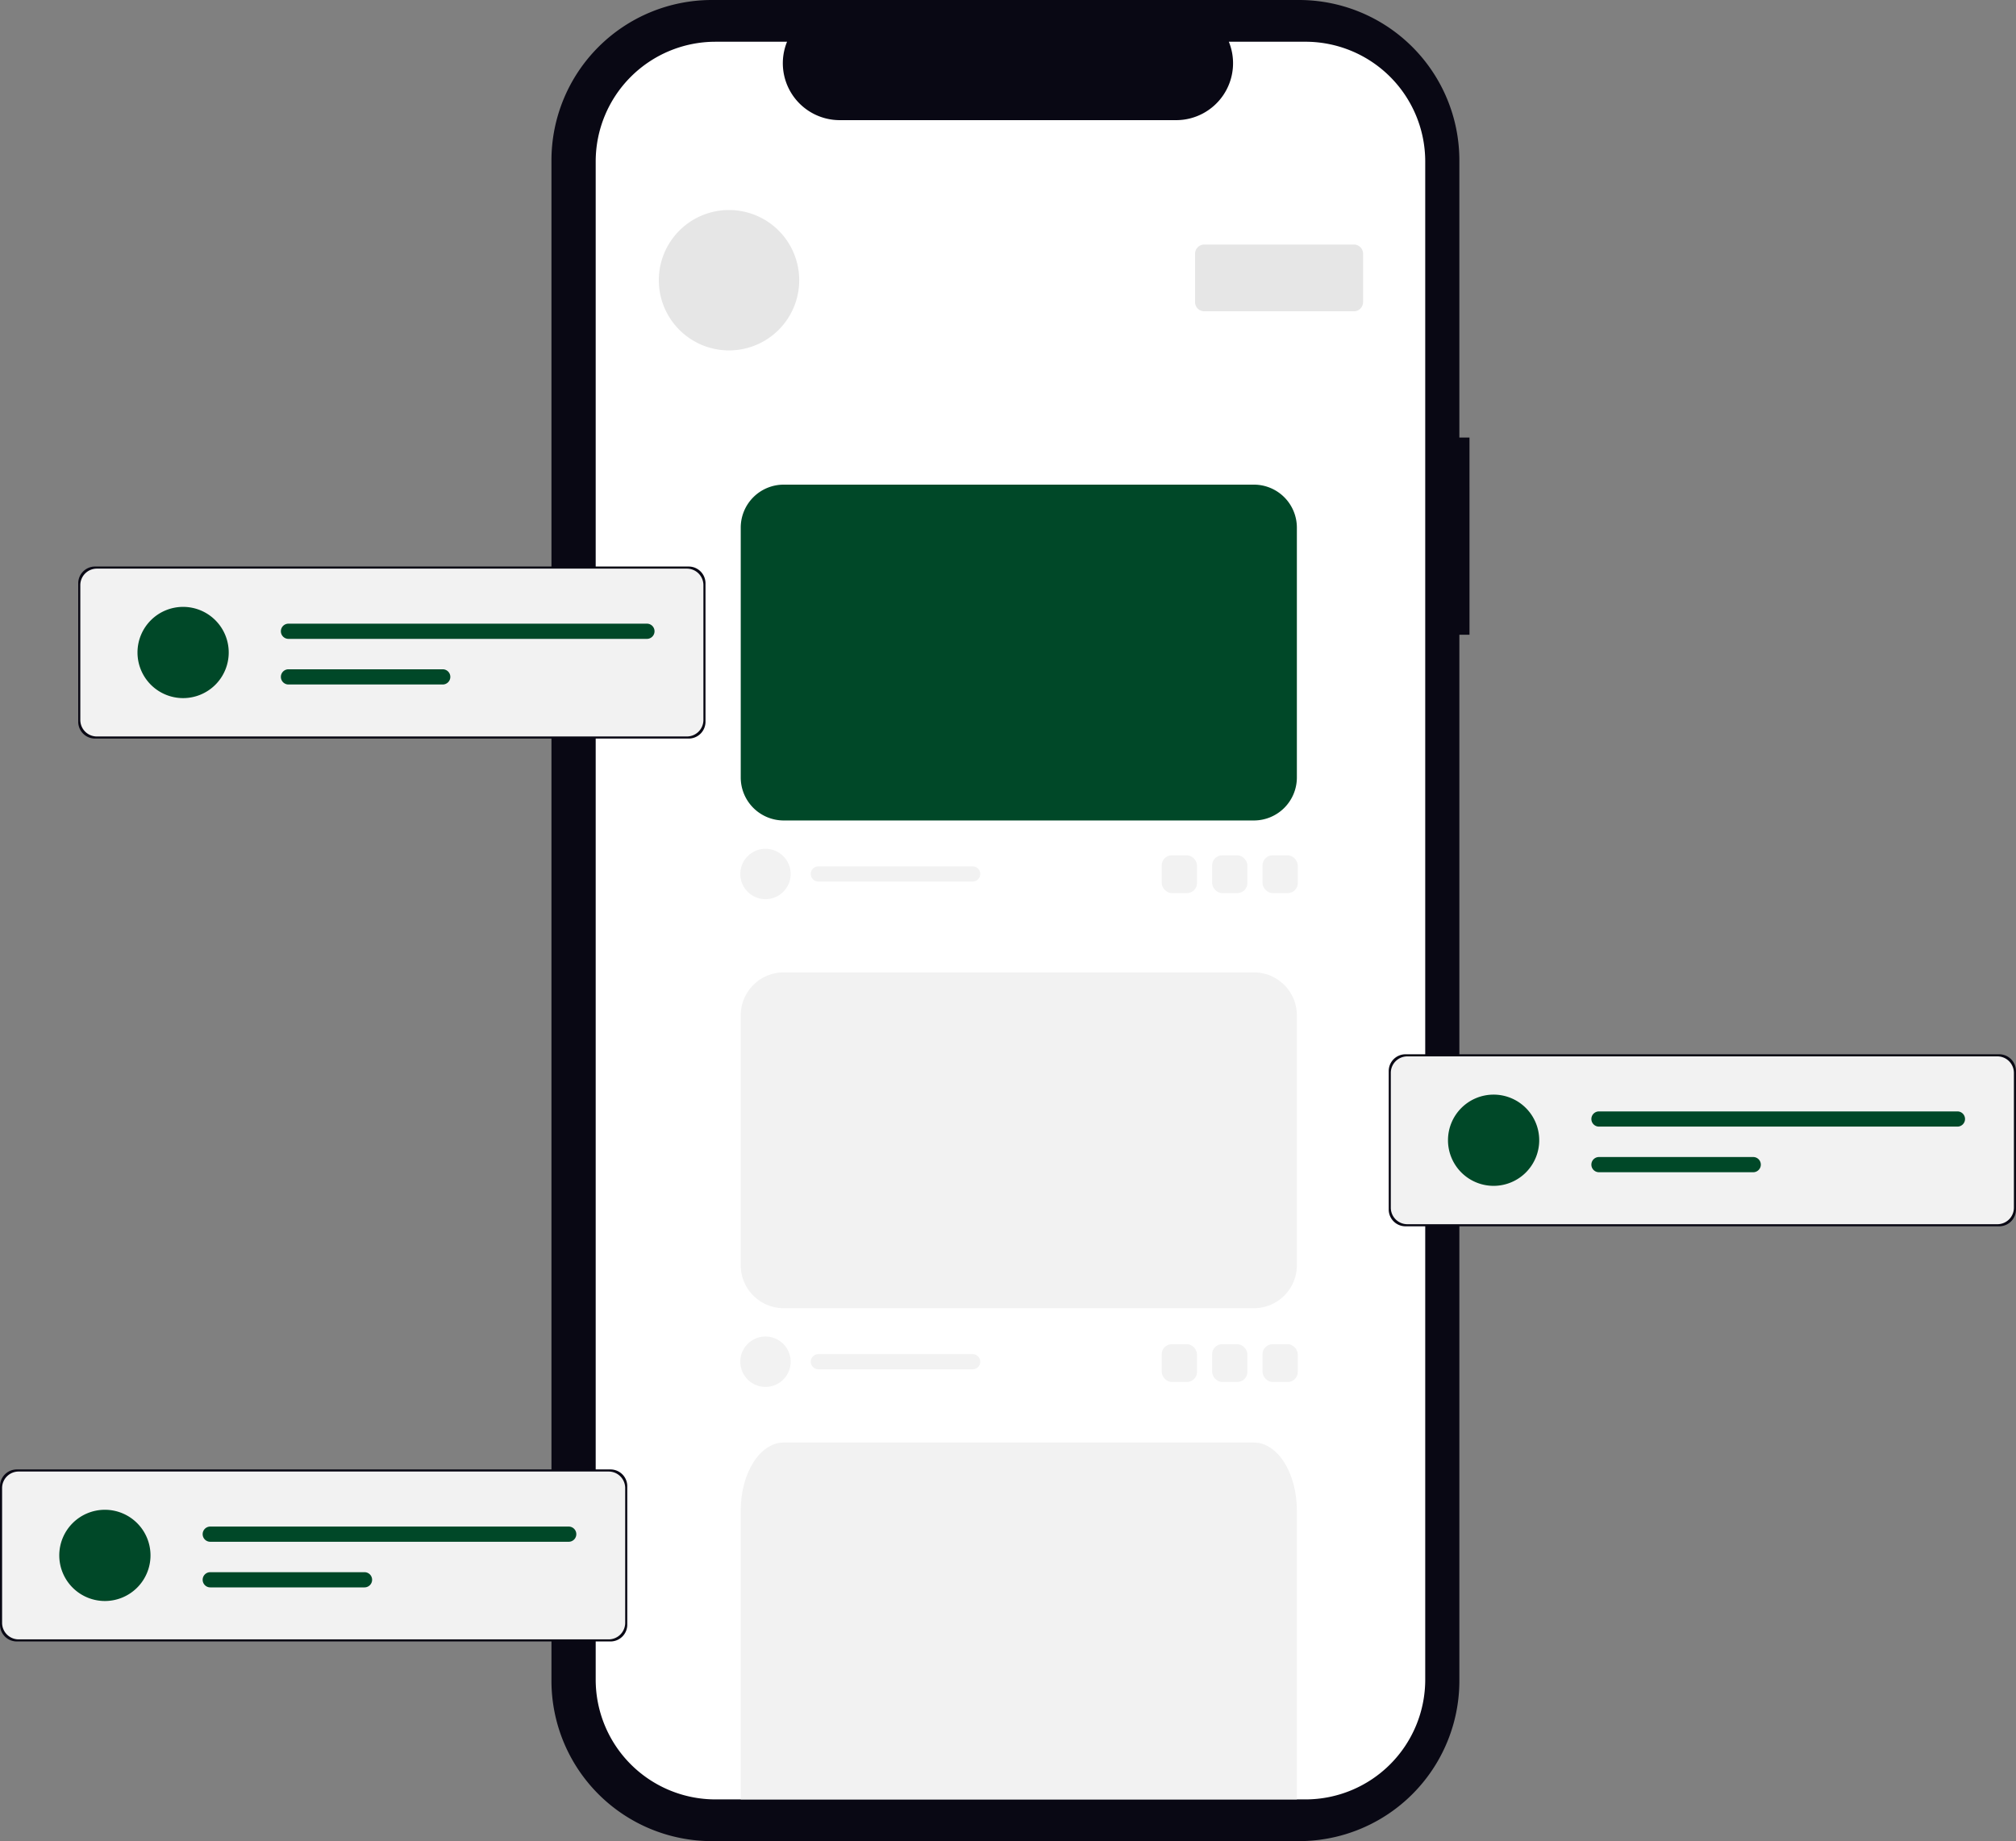 <svg xmlns="http://www.w3.org/2000/svg" width="800" height="730.607" viewBox="0 0 800 730.607" xmlns:xlink="http://www.w3.org/1999/xlink" role="img" artist="Katerina Limpitsouni" source="https://undraw.co/"><rect x="0" y="0" width="800" height="730.607" fill="#808080" stroke="none"/><g transform="translate(-523.029 -167)"><path d="M630.664,252.812h-4.019V142.84A63.65,63.65,0,0,0,563,79.19H330.014a63.65,63.65,0,0,0-63.65,63.65V746.148a63.65,63.65,0,0,0,63.65,63.65H563a63.65,63.65,0,0,0,63.65-63.65V331.082h4.019Z" transform="translate(475.495 87.81)" fill="#090814"/><path d="M565.5,95.686H535.092A22.582,22.582,0,0,1,514.177,126.8H380.694a22.582,22.582,0,0,1-20.915-31.112h-28.4a47.533,47.533,0,0,0-47.533,47.533V745.645a47.532,47.532,0,0,0,47.531,47.532H565.492a47.533,47.533,0,0,0,47.533-47.533V143.219A47.532,47.532,0,0,0,565.5,95.686Z" transform="translate(475.57 87.877)" fill="#fff"/><path d="M27.856,0A27.856,27.856,0,1,1,0,27.856,27.856,27.856,0,0,1,27.856,0Z" transform="translate(784.464 250.343)" fill="#e6e6e6"/><path d="M3.653,0H63.018a3.653,3.653,0,0,1,3.653,3.653V22.833a3.653,3.653,0,0,1-3.653,3.653H3.653A3.653,3.653,0,0,1,0,22.833V3.653A3.653,3.653,0,0,1,3.653,0Z" transform="translate(997.264 264.043)" fill="#e6e6e6"/><path d="M17.058,0H203.631a17.058,17.058,0,0,1,17.058,17.058v99.15a17.058,17.058,0,0,1-17.058,17.058H17.058A17.058,17.058,0,0,1,0,116.208V17.058A17.058,17.058,0,0,1,17.058,0Z" transform="translate(816.971 552.867)" fill="#f2f2f2"/><path d="M9.991,0A9.991,9.991,0,1,1,0,9.991,9.991,9.991,0,0,1,9.991,0Z" transform="translate(816.802 697.378)" fill="#f2f2f2"/><path d="M692.615,579.614a3.017,3.017,0,1,0,0,6.034h61.207a3.017,3.017,0,1,0,0-6.034Z" transform="translate(155.175 124.735)" fill="#f2f2f2"/><path d="M220.689,141.613H0V26.974C0,12.077,7.637,0,17.058,0H203.631c9.421,0,17.058,12.077,17.058,26.974Z" transform="translate(816.971 739.44)" fill="#f2f2f2"/><g transform="translate(523.029 750.113)"><path d="M6.66,0h235.6a6.66,6.66,0,0,1,6.66,6.66V61.606a6.66,6.66,0,0,1-6.66,6.66H6.66A6.66,6.66,0,0,1,0,61.606V6.66A6.66,6.66,0,0,1,6.66,0Z" transform="translate(0 0)" fill="#090814"/><path d="M6.615,0H240.642a6.558,6.558,0,0,1,6.615,6.5V60.1a6.558,6.558,0,0,1-6.615,6.5H6.615A6.558,6.558,0,0,1,0,60.1V6.5A6.558,6.558,0,0,1,6.615,0Z" transform="translate(0.833 0.833)" fill="#f2f2f2"/><path d="M18.1,0A18.1,18.1,0,1,1,0,18.1,18.1,18.1,0,0,1,18.1,0Z" transform="translate(23.523 16.009)" fill="#004828"/><path d="M692.615,557.868a3.017,3.017,0,0,0,0,6.034H834.856a3.017,3.017,0,0,0,0-6.034Z" transform="translate(-609.178 -535.199)" fill="#004828"/><path d="M692.615,579.614a3.017,3.017,0,1,0,0,6.034h61.207a3.017,3.017,0,1,0,0-6.034Z" transform="translate(-609.178 -538.841)" fill="#004828"/></g><path d="M17.058,0H203.631a17.058,17.058,0,0,1,17.058,17.058v99.15a17.058,17.058,0,0,1-17.058,17.058H17.058A17.058,17.058,0,0,1,0,116.208V17.058A17.058,17.058,0,0,1,17.058,0Z" transform="translate(816.971 359.319)" fill="#004828"/><path d="M9.991,0A9.991,9.991,0,1,1,0,9.991,9.991,9.991,0,0,1,9.991,0Z" transform="translate(816.802 503.829)" fill="#f2f2f2"/><path d="M692.615,579.614a3.017,3.017,0,1,0,0,6.034h61.207a3.017,3.017,0,1,0,0-6.034Z" transform="translate(155.175 -68.813)" fill="#f2f2f2"/><g transform="translate(554.069 391.818)"><path d="M6.66,0h235.6a6.66,6.66,0,0,1,6.66,6.66V61.606a6.66,6.66,0,0,1-6.66,6.66H6.66A6.66,6.66,0,0,1,0,61.606V6.66A6.66,6.66,0,0,1,6.66,0Z" transform="translate(0 0)" fill="#090814"/><path d="M6.615,0H240.642a6.558,6.558,0,0,1,6.615,6.5V60.1a6.558,6.558,0,0,1-6.615,6.5H6.615A6.558,6.558,0,0,1,0,60.1V6.5A6.558,6.558,0,0,1,6.615,0Z" transform="translate(0.833 0.833)" fill="#f2f2f2"/><path d="M18.1,0A18.1,18.1,0,1,1,0,18.1,18.1,18.1,0,0,1,18.1,0Z" transform="translate(23.523 16.009)" fill="#004828"/><path d="M692.615,557.868a3.017,3.017,0,0,0,0,6.034H834.856a3.017,3.017,0,0,0,0-6.034Z" transform="translate(-609.178 -535.199)" fill="#004828"/><path d="M692.615,579.614a3.017,3.017,0,1,0,0,6.034h61.207a3.017,3.017,0,1,0,0-6.034Z" transform="translate(-609.178 -538.841)" fill="#004828"/></g><g transform="translate(1074.106 585.367)"><path d="M6.66,0h235.6a6.66,6.66,0,0,1,6.66,6.66V61.606a6.66,6.66,0,0,1-6.66,6.66H6.66A6.66,6.66,0,0,1,0,61.606V6.66A6.66,6.66,0,0,1,6.66,0Z" transform="translate(0 0)" fill="#090814"/><path d="M6.615,0H240.642a6.558,6.558,0,0,1,6.615,6.5V60.1a6.558,6.558,0,0,1-6.615,6.5H6.615A6.558,6.558,0,0,1,0,60.1V6.5A6.558,6.558,0,0,1,6.615,0Z" transform="translate(0.833 0.833)" fill="#f2f2f2"/><path d="M18.1,0A18.1,18.1,0,1,1,0,18.1,18.1,18.1,0,0,1,18.1,0Z" transform="translate(23.523 16.009)" fill="#004828"/><path d="M692.615,557.868a3.017,3.017,0,0,0,0,6.034H834.856a3.017,3.017,0,0,0,0-6.034Z" transform="translate(-609.178 -535.199)" fill="#004828"/><path d="M692.615,579.614a3.017,3.017,0,1,0,0,6.034h61.207a3.017,3.017,0,1,0,0-6.034Z" transform="translate(-609.178 -538.841)" fill="#004828"/></g><rect width="14" height="15" rx="4" transform="translate(1024.028 506.409)" fill="#f2f2f2"/><rect width="14" height="15" rx="4" transform="translate(1004.029 506.409)" fill="#f2f2f2"/><rect width="14" height="15" rx="4" transform="translate(984.029 506.409)" fill="#f2f2f2"/><rect width="14" height="15" rx="4" transform="translate(1024.028 700.409)" fill="#f2f2f2"/><rect width="14" height="15" rx="4" transform="translate(1004.029 700.409)" fill="#f2f2f2"/><rect width="14" height="15" rx="4" transform="translate(984.029 700.409)" fill="#f2f2f2"/></g></svg>